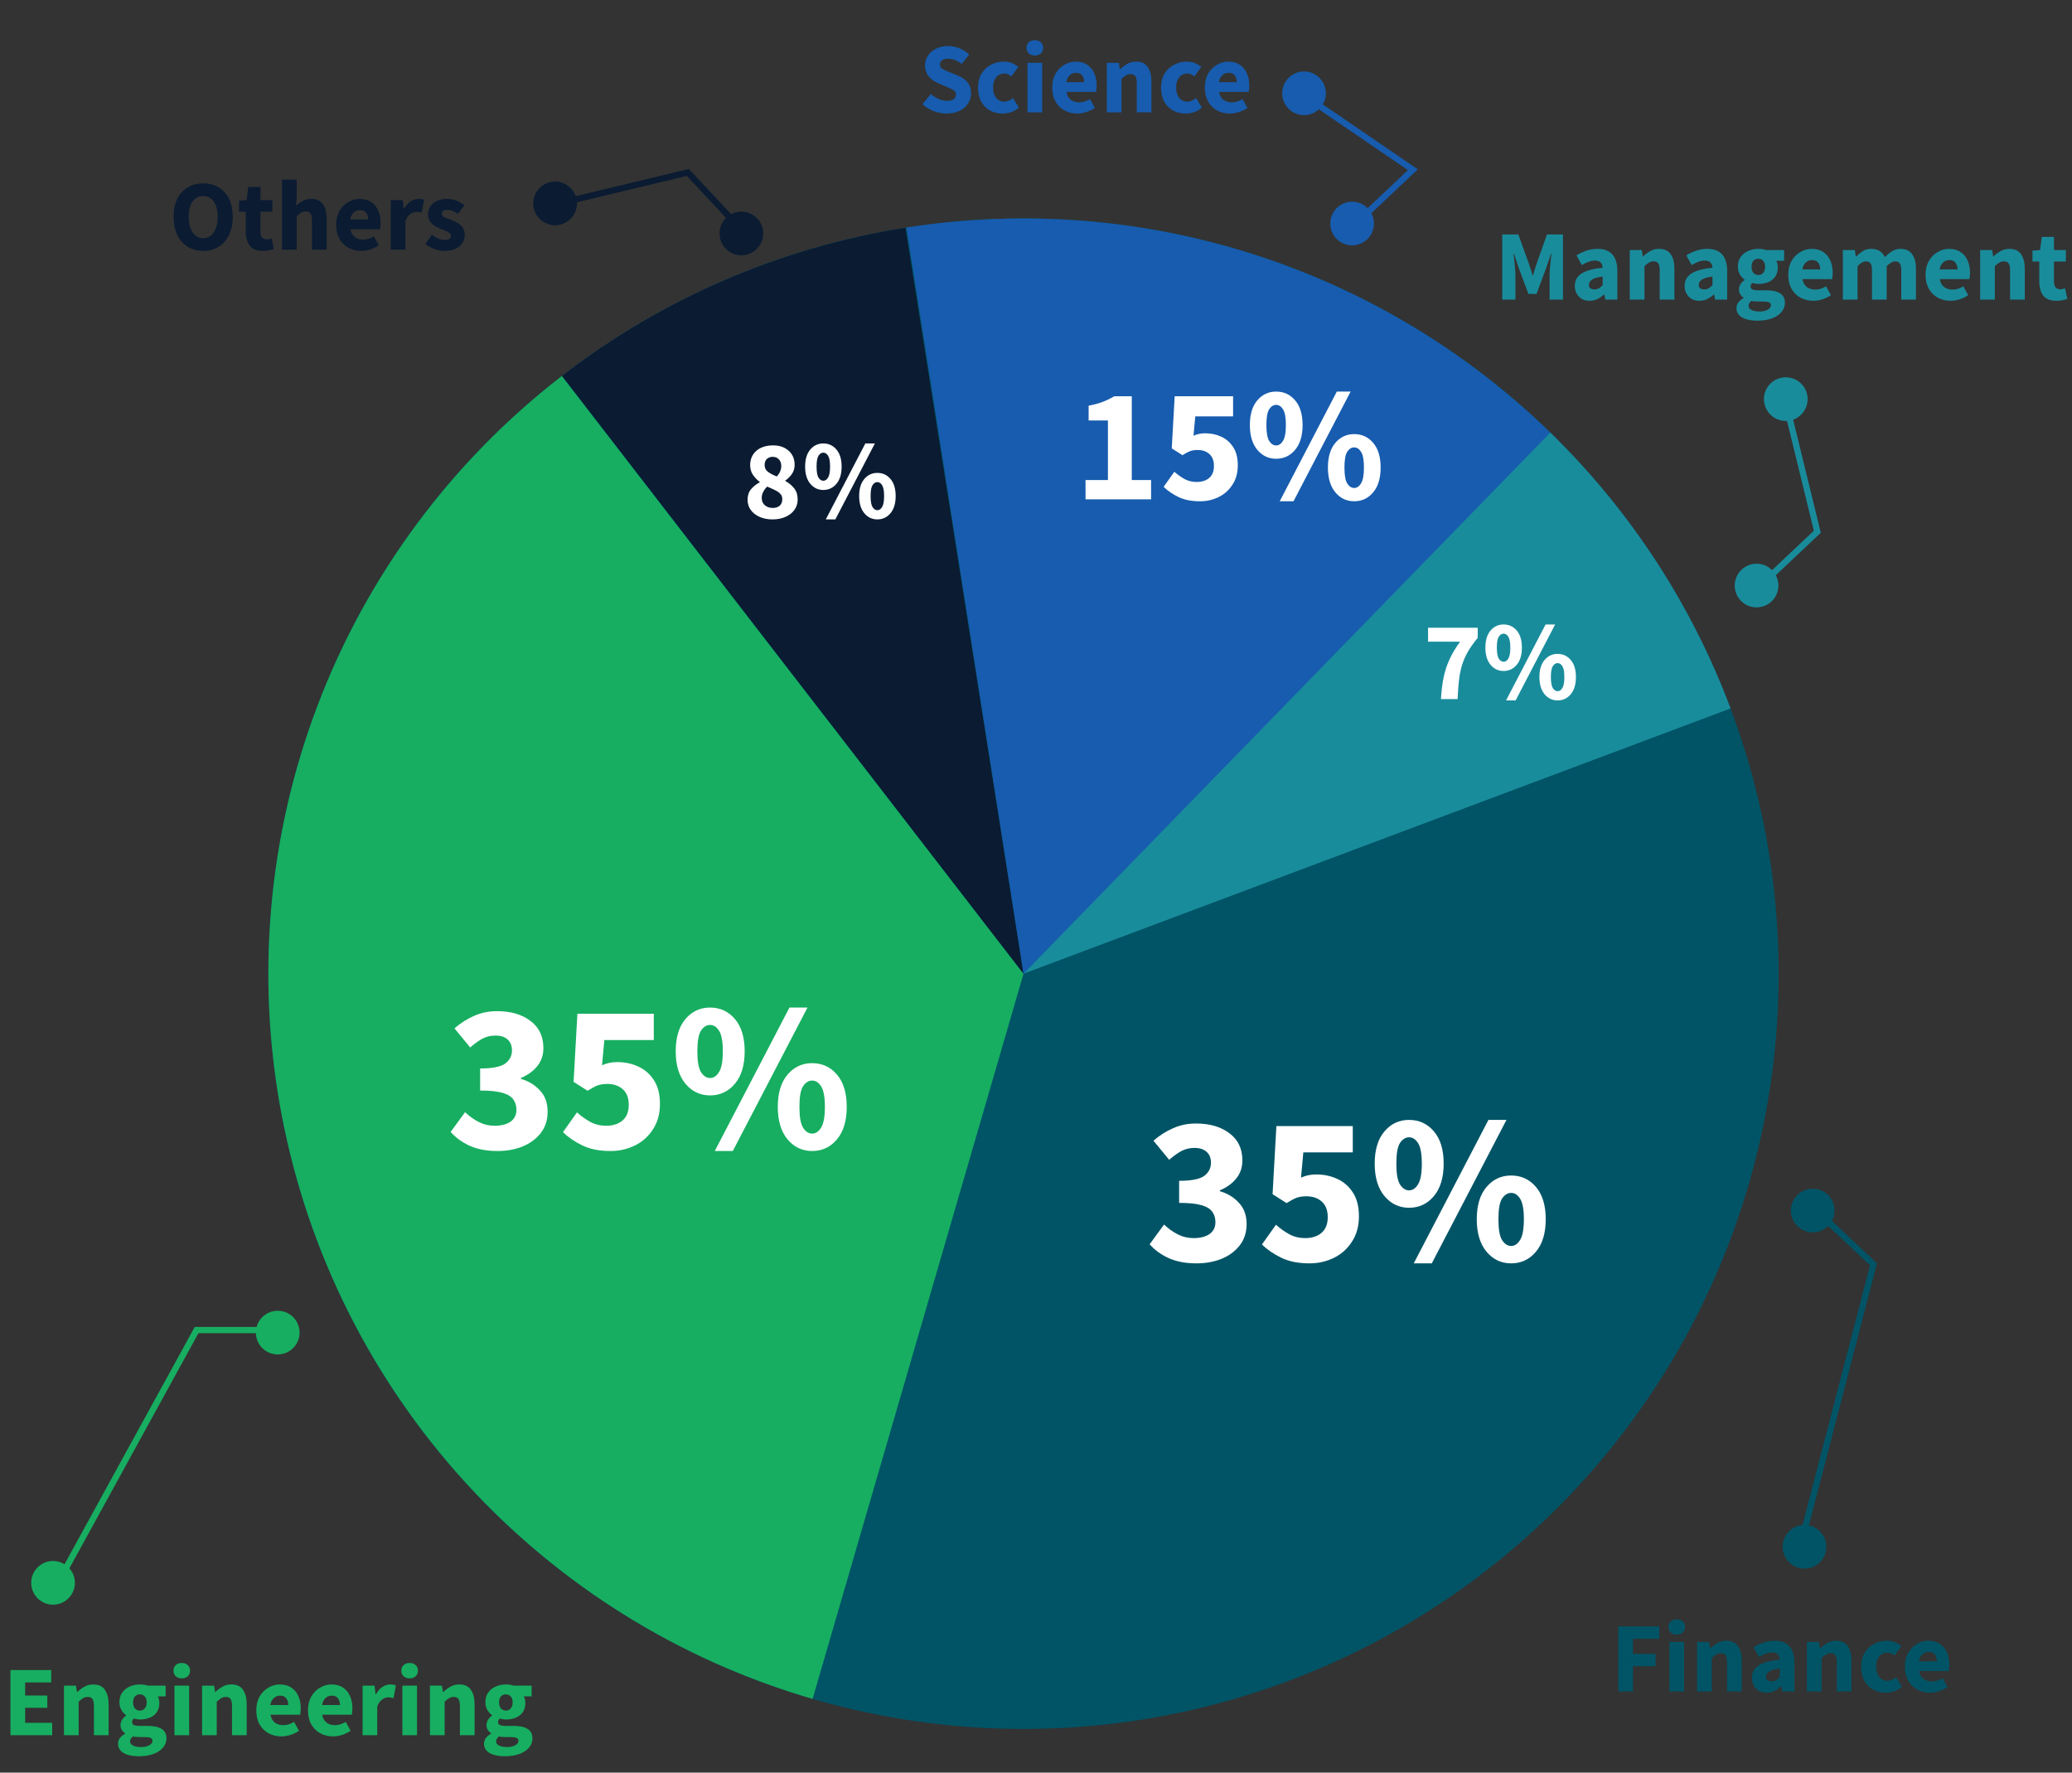 <svg width="332" height="284" viewBox="0 0 332 284" fill="none" xmlns="http://www.w3.org/2000/svg">
<rect x="0" y="0" width="332" height="284" fill="#333333" stroke="none"/>
<path d="M9 254.092L31.5 213.092H46" stroke="#17AE61"/>
<circle cx="3.5" cy="3.5" r="3.5" transform="matrix(1 0 0 -1 41 217)" fill="#17AE61"/>
<circle cx="3.5" cy="3.5" r="3.5" transform="matrix(1 0 0 -1 5 257.092)" fill="#17AE61"/>
<path d="M288.43 247.835L300.193 202.57L289.645 192.622" stroke="#005466"/>
<circle cx="290.456" cy="193.947" r="3.5" transform="rotate(-136.676 290.456 193.947)" fill="#005466"/>
<circle cx="289.137" cy="247.814" r="3.5" transform="rotate(-136.676 289.137 247.814)" fill="#005466"/>
<path d="M286.5 66L291.193 85.192L280.645 95.141" stroke="#198C9C"/>
<circle cx="3.5" cy="3.5" r="3.5" transform="matrix(-0.727 0.686 0.686 0.727 281.601 88.867)" fill="#198C9C"/>
<circle cx="3.5" cy="3.5" r="3.5" transform="matrix(-0.727 0.686 0.686 0.727 286.282 59)" fill="#198C9C"/>
<path d="M91.001 32.238L110.213 27.629L120.115 38.221" stroke="#0A1B32"/>
<circle cx="3.5" cy="3.5" r="3.5" transform="matrix(0.683 0.73 0.73 -0.683 113.846 37.237)" fill="#0A1B32"/>
<circle cx="3.5" cy="3.5" r="3.5" transform="matrix(0.683 0.73 0.73 -0.683 84 32.425)" fill="#0A1B32"/>
<path d="M210 16L226.389 27.192L215.84 37.141" stroke="#175CAE"/>
<circle cx="3.5" cy="3.5" r="3.5" transform="matrix(-0.727 0.686 0.686 0.727 216.796 30.867)" fill="#175CAE"/>
<circle cx="3.5" cy="3.5" r="3.5" transform="matrix(-0.727 0.686 0.686 0.727 209.092 10.001)" fill="#175CAE"/>
<circle cx="164" cy="156" r="121" fill="#005466"/>
<path d="M90.026 60.246C72.353 73.899 58.804 92.176 50.878 113.054C42.952 133.931 40.958 156.596 45.117 178.537C49.277 200.478 59.427 220.84 74.444 237.368C89.462 253.897 108.76 265.947 130.203 272.184L164 156L90.026 60.246Z" fill="#17AE61"/>
<path d="M145.087 36.487C125.045 39.659 106.122 47.82 90.06 60.22L164 156L145.087 36.487Z" fill="#0A1B32"/>
<path d="M249.56 70.44C236.078 56.959 219.602 46.854 201.474 40.949C183.345 35.044 164.078 33.507 145.243 36.463L164 156L249.56 70.44Z" fill="#175CAE"/>
<path d="M277.291 113.502C271.035 96.823 261.172 81.731 248.409 69.304L164 156L277.291 113.502Z" fill="#198C9C"/>
<path d="M151.658 18.192C150.976 18.192 150.293 18.064 149.61 17.808C148.938 17.552 148.336 17.179 147.802 16.688L149.146 15.072C149.52 15.392 149.936 15.653 150.394 15.856C150.853 16.059 151.296 16.16 151.722 16.16C152.213 16.16 152.576 16.069 152.81 15.888C153.056 15.707 153.178 15.461 153.178 15.152C153.178 14.821 153.04 14.581 152.762 14.432C152.496 14.272 152.133 14.096 151.674 13.904L150.314 13.328C149.962 13.179 149.626 12.981 149.306 12.736C148.986 12.48 148.725 12.165 148.522 11.792C148.32 11.419 148.218 10.981 148.218 10.48C148.218 9.904 148.373 9.381 148.682 8.912C149.002 8.443 149.44 8.069 149.994 7.792C150.56 7.515 151.205 7.376 151.93 7.376C152.528 7.376 153.125 7.493 153.722 7.728C154.32 7.963 154.842 8.304 155.29 8.752L154.09 10.24C153.749 9.973 153.408 9.771 153.066 9.632C152.725 9.483 152.346 9.408 151.93 9.408C151.525 9.408 151.2 9.493 150.954 9.664C150.72 9.824 150.602 10.053 150.602 10.352C150.602 10.672 150.752 10.912 151.05 11.072C151.36 11.232 151.738 11.403 152.186 11.584L153.53 12.128C154.16 12.384 154.661 12.736 155.034 13.184C155.408 13.632 155.594 14.224 155.594 14.96C155.594 15.536 155.44 16.069 155.13 16.56C154.821 17.051 154.373 17.445 153.786 17.744C153.2 18.043 152.49 18.192 151.658 18.192ZM160.629 18.192C159.893 18.192 159.226 18.032 158.629 17.712C158.042 17.381 157.573 16.907 157.221 16.288C156.879 15.659 156.709 14.907 156.709 14.032C156.709 13.147 156.901 12.395 157.285 11.776C157.669 11.157 158.175 10.688 158.805 10.368C159.434 10.037 160.111 9.872 160.837 9.872C161.327 9.872 161.759 9.952 162.133 10.112C162.517 10.272 162.858 10.475 163.157 10.72L162.053 12.24C161.679 11.931 161.322 11.776 160.981 11.776C160.415 11.776 159.962 11.979 159.621 12.384C159.29 12.789 159.125 13.339 159.125 14.032C159.125 14.715 159.29 15.264 159.621 15.68C159.962 16.085 160.389 16.288 160.901 16.288C161.157 16.288 161.407 16.235 161.653 16.128C161.898 16.011 162.122 15.872 162.325 15.712L163.253 17.248C162.858 17.589 162.431 17.835 161.973 17.984C161.514 18.123 161.066 18.192 160.629 18.192ZM164.642 18V10.064H166.994V18H164.642ZM165.81 8.896C165.415 8.896 165.095 8.784 164.85 8.56C164.604 8.336 164.482 8.037 164.482 7.664C164.482 7.291 164.604 6.992 164.85 6.768C165.095 6.544 165.415 6.432 165.81 6.432C166.204 6.432 166.524 6.544 166.77 6.768C167.015 6.992 167.138 7.291 167.138 7.664C167.138 8.037 167.015 8.336 166.77 8.56C166.524 8.784 166.204 8.896 165.81 8.896ZM172.615 18.192C171.858 18.192 171.175 18.027 170.567 17.696C169.959 17.365 169.479 16.891 169.127 16.272C168.775 15.653 168.599 14.907 168.599 14.032C168.599 13.168 168.775 12.427 169.127 11.808C169.49 11.189 169.959 10.715 170.535 10.384C171.111 10.043 171.714 9.872 172.343 9.872C173.101 9.872 173.725 10.043 174.215 10.384C174.717 10.715 175.09 11.168 175.335 11.744C175.591 12.309 175.719 12.955 175.719 13.68C175.719 13.883 175.709 14.085 175.687 14.288C175.666 14.48 175.645 14.624 175.623 14.72H170.871C170.978 15.296 171.218 15.723 171.591 16C171.965 16.267 172.413 16.4 172.935 16.4C173.501 16.4 174.071 16.224 174.647 15.872L175.431 17.296C175.026 17.573 174.573 17.792 174.071 17.952C173.57 18.112 173.085 18.192 172.615 18.192ZM170.855 13.168H173.719C173.719 12.731 173.613 12.373 173.399 12.096C173.197 11.808 172.861 11.664 172.391 11.664C172.029 11.664 171.703 11.792 171.415 12.048C171.127 12.293 170.941 12.667 170.855 13.168ZM177.345 18V10.064H179.265L179.425 11.072H179.489C179.83 10.752 180.203 10.475 180.609 10.24C181.025 9.995 181.499 9.872 182.033 9.872C182.897 9.872 183.521 10.16 183.905 10.736C184.299 11.301 184.497 12.08 184.497 13.072V18H182.145V13.376C182.145 12.8 182.065 12.405 181.905 12.192C181.755 11.979 181.51 11.872 181.169 11.872C180.87 11.872 180.614 11.941 180.401 12.08C180.187 12.208 179.953 12.395 179.697 12.64V18H177.345ZM189.957 18.192C189.221 18.192 188.554 18.032 187.957 17.712C187.37 17.381 186.901 16.907 186.549 16.288C186.208 15.659 186.037 14.907 186.037 14.032C186.037 13.147 186.229 12.395 186.613 11.776C186.997 11.157 187.504 10.688 188.133 10.368C188.762 10.037 189.44 9.872 190.165 9.872C190.656 9.872 191.088 9.952 191.461 10.112C191.845 10.272 192.186 10.475 192.485 10.72L191.381 12.24C191.008 11.931 190.65 11.776 190.309 11.776C189.744 11.776 189.29 11.979 188.949 12.384C188.618 12.789 188.453 13.339 188.453 14.032C188.453 14.715 188.618 15.264 188.949 15.68C189.29 16.085 189.717 16.288 190.229 16.288C190.485 16.288 190.736 16.235 190.981 16.128C191.226 16.011 191.45 15.872 191.653 15.712L192.581 17.248C192.186 17.589 191.76 17.835 191.301 17.984C190.842 18.123 190.394 18.192 189.957 18.192ZM197.069 18.192C196.311 18.192 195.629 18.027 195.021 17.696C194.413 17.365 193.933 16.891 193.581 16.272C193.229 15.653 193.053 14.907 193.053 14.032C193.053 13.168 193.229 12.427 193.581 11.808C193.943 11.189 194.413 10.715 194.989 10.384C195.565 10.043 196.167 9.872 196.797 9.872C197.554 9.872 198.178 10.043 198.669 10.384C199.17 10.715 199.543 11.168 199.789 11.744C200.045 12.309 200.173 12.955 200.173 13.68C200.173 13.883 200.162 14.085 200.141 14.288C200.119 14.48 200.098 14.624 200.077 14.72H195.325C195.431 15.296 195.671 15.723 196.045 16C196.418 16.267 196.866 16.4 197.389 16.4C197.954 16.4 198.525 16.224 199.101 15.872L199.885 17.296C199.479 17.573 199.026 17.792 198.525 17.952C198.023 18.112 197.538 18.192 197.069 18.192ZM195.309 13.168H198.173C198.173 12.731 198.066 12.373 197.853 12.096C197.65 11.808 197.314 11.664 196.845 11.664C196.482 11.664 196.157 11.792 195.869 12.048C195.581 12.293 195.394 12.667 195.309 13.168Z" fill="#175CAE"/>
<path d="M240.709 48V37.568H243.285L244.965 42.208C245.071 42.507 245.173 42.821 245.269 43.152C245.365 43.483 245.466 43.808 245.573 44.128H245.637C245.743 43.808 245.839 43.483 245.925 43.152C246.021 42.821 246.122 42.507 246.229 42.208L247.877 37.568H250.437V48H248.293V44.176C248.293 43.835 248.309 43.456 248.341 43.04C248.383 42.613 248.426 42.187 248.469 41.76C248.522 41.333 248.565 40.955 248.597 40.624H248.533L247.685 43.104L246.197 47.088H244.901L243.413 43.104L242.581 40.624H242.517C242.559 40.955 242.602 41.333 242.645 41.76C242.687 42.187 242.725 42.613 242.757 43.04C242.799 43.456 242.821 43.835 242.821 44.176V48H240.709ZM254.704 48.192C253.979 48.192 253.403 47.963 252.976 47.504C252.549 47.035 252.336 46.464 252.336 45.792C252.336 44.96 252.688 44.309 253.392 43.84C254.096 43.371 255.232 43.056 256.8 42.896C256.779 42.544 256.672 42.267 256.48 42.064C256.299 41.851 255.989 41.744 255.552 41.744C255.221 41.744 254.885 41.808 254.544 41.936C254.203 42.064 253.84 42.24 253.456 42.464L252.608 40.912C253.109 40.603 253.643 40.352 254.208 40.16C254.784 39.968 255.381 39.872 256 39.872C257.013 39.872 257.792 40.165 258.336 40.752C258.88 41.339 259.152 42.24 259.152 43.456V48H257.232L257.072 47.184H257.008C256.677 47.483 256.32 47.728 255.936 47.92C255.563 48.101 255.152 48.192 254.704 48.192ZM255.504 46.368C255.771 46.368 256 46.309 256.192 46.192C256.395 46.064 256.597 45.899 256.8 45.696V44.304C255.968 44.411 255.392 44.581 255.072 44.816C254.752 45.04 254.592 45.307 254.592 45.616C254.592 45.872 254.672 46.064 254.832 46.192C255.003 46.309 255.227 46.368 255.504 46.368ZM261.142 48V40.064H263.062L263.222 41.072H263.286C263.627 40.752 264 40.475 264.406 40.24C264.822 39.995 265.296 39.872 265.83 39.872C266.694 39.872 267.318 40.16 267.702 40.736C268.096 41.301 268.294 42.08 268.294 43.072V48H265.942V43.376C265.942 42.8 265.862 42.405 265.702 42.192C265.552 41.979 265.307 41.872 264.966 41.872C264.667 41.872 264.411 41.941 264.198 42.08C263.984 42.208 263.75 42.395 263.494 42.64V48H261.142ZM272.298 48.192C271.572 48.192 270.996 47.963 270.57 47.504C270.143 47.035 269.93 46.464 269.93 45.792C269.93 44.96 270.282 44.309 270.986 43.84C271.69 43.371 272.826 43.056 274.394 42.896C274.372 42.544 274.266 42.267 274.074 42.064C273.892 41.851 273.583 41.744 273.146 41.744C272.815 41.744 272.479 41.808 272.138 41.936C271.796 42.064 271.434 42.24 271.05 42.464L270.202 40.912C270.703 40.603 271.236 40.352 271.802 40.16C272.378 39.968 272.975 39.872 273.594 39.872C274.607 39.872 275.386 40.165 275.93 40.752C276.474 41.339 276.746 42.24 276.746 43.456V48H274.826L274.666 47.184H274.602C274.271 47.483 273.914 47.728 273.53 47.92C273.156 48.101 272.746 48.192 272.298 48.192ZM273.098 46.368C273.364 46.368 273.594 46.309 273.786 46.192C273.988 46.064 274.191 45.899 274.394 45.696V44.304C273.562 44.411 272.986 44.581 272.666 44.816C272.346 45.04 272.186 45.307 272.186 45.616C272.186 45.872 272.266 46.064 272.426 46.192C272.596 46.309 272.82 46.368 273.098 46.368ZM281.567 51.376C280.949 51.376 280.389 51.307 279.887 51.168C279.386 51.029 278.986 50.811 278.687 50.512C278.389 50.213 278.239 49.829 278.239 49.36C278.239 48.72 278.618 48.187 279.375 47.76V47.696C279.173 47.557 278.997 47.381 278.847 47.168C278.709 46.955 278.639 46.683 278.639 46.352C278.639 46.064 278.725 45.787 278.895 45.52C279.066 45.253 279.279 45.035 279.535 44.864V44.8C279.258 44.608 279.007 44.331 278.783 43.968C278.57 43.605 278.463 43.195 278.463 42.736C278.463 42.096 278.618 41.568 278.927 41.152C279.237 40.725 279.642 40.405 280.143 40.192C280.645 39.979 281.178 39.872 281.743 39.872C282.213 39.872 282.623 39.936 282.975 40.064H285.871V41.776H284.607C284.682 41.893 284.741 42.043 284.783 42.224C284.837 42.405 284.863 42.603 284.863 42.816C284.863 43.424 284.725 43.925 284.447 44.32C284.17 44.715 283.797 45.008 283.327 45.2C282.858 45.392 282.33 45.488 281.743 45.488C281.434 45.488 281.114 45.435 280.783 45.328C280.591 45.488 280.495 45.685 280.495 45.92C280.495 46.123 280.586 46.272 280.767 46.368C280.949 46.464 281.258 46.512 281.695 46.512H282.975C283.957 46.512 284.703 46.672 285.215 46.992C285.738 47.301 285.999 47.813 285.999 48.528C285.999 49.072 285.818 49.557 285.455 49.984C285.093 50.421 284.581 50.763 283.919 51.008C283.258 51.253 282.474 51.376 281.567 51.376ZM281.743 44.064C282.053 44.064 282.309 43.952 282.511 43.728C282.725 43.504 282.831 43.173 282.831 42.736C282.831 42.32 282.725 42.005 282.511 41.792C282.309 41.568 282.053 41.456 281.743 41.456C281.434 41.456 281.173 41.563 280.959 41.776C280.757 41.989 280.655 42.309 280.655 42.736C280.655 43.173 280.757 43.504 280.959 43.728C281.173 43.952 281.434 44.064 281.743 44.064ZM281.935 49.904C282.469 49.904 282.906 49.808 283.247 49.616C283.589 49.424 283.759 49.195 283.759 48.928C283.759 48.683 283.653 48.517 283.439 48.432C283.237 48.347 282.938 48.304 282.543 48.304H281.727C281.461 48.304 281.237 48.293 281.055 48.272C280.885 48.261 280.735 48.24 280.607 48.208C280.319 48.464 280.175 48.725 280.175 48.992C280.175 49.291 280.335 49.515 280.655 49.664C280.986 49.824 281.413 49.904 281.935 49.904ZM290.553 48.192C289.796 48.192 289.113 48.027 288.505 47.696C287.897 47.365 287.417 46.891 287.065 46.272C286.713 45.653 286.537 44.907 286.537 44.032C286.537 43.168 286.713 42.427 287.065 41.808C287.428 41.189 287.897 40.715 288.473 40.384C289.049 40.043 289.652 39.872 290.281 39.872C291.038 39.872 291.662 40.043 292.153 40.384C292.654 40.715 293.028 41.168 293.273 41.744C293.529 42.309 293.657 42.955 293.657 43.68C293.657 43.883 293.646 44.085 293.625 44.288C293.604 44.48 293.582 44.624 293.561 44.72H288.809C288.916 45.296 289.156 45.723 289.529 46C289.902 46.267 290.35 46.4 290.873 46.4C291.438 46.4 292.009 46.224 292.585 45.872L293.369 47.296C292.964 47.573 292.51 47.792 292.009 47.952C291.508 48.112 291.022 48.192 290.553 48.192ZM288.793 43.168H291.657C291.657 42.731 291.55 42.373 291.337 42.096C291.134 41.808 290.798 41.664 290.329 41.664C289.966 41.664 289.641 41.792 289.353 42.048C289.065 42.293 288.878 42.667 288.793 43.168ZM295.282 48V40.064H297.202L297.362 41.088H297.426C297.757 40.757 298.109 40.475 298.482 40.24C298.856 39.995 299.304 39.872 299.826 39.872C300.392 39.872 300.845 39.989 301.186 40.224C301.538 40.448 301.816 40.773 302.018 41.2C302.37 40.837 302.744 40.528 303.138 40.272C303.533 40.005 303.992 39.872 304.514 39.872C305.368 39.872 305.992 40.16 306.386 40.736C306.792 41.301 306.994 42.08 306.994 43.072V48H304.642V43.376C304.642 42.8 304.562 42.405 304.402 42.192C304.253 41.979 304.008 41.872 303.666 41.872C303.272 41.872 302.818 42.128 302.306 42.64V48H299.954V43.376C299.954 42.8 299.874 42.405 299.714 42.192C299.565 41.979 299.32 41.872 298.978 41.872C298.584 41.872 298.136 42.128 297.634 42.64V48H295.282ZM312.553 48.192C311.796 48.192 311.113 48.027 310.505 47.696C309.897 47.365 309.417 46.891 309.065 46.272C308.713 45.653 308.537 44.907 308.537 44.032C308.537 43.168 308.713 42.427 309.065 41.808C309.428 41.189 309.897 40.715 310.473 40.384C311.049 40.043 311.652 39.872 312.281 39.872C313.038 39.872 313.662 40.043 314.153 40.384C314.654 40.715 315.028 41.168 315.273 41.744C315.529 42.309 315.657 42.955 315.657 43.68C315.657 43.883 315.646 44.085 315.625 44.288C315.604 44.48 315.582 44.624 315.561 44.72H310.809C310.916 45.296 311.156 45.723 311.529 46C311.902 46.267 312.35 46.4 312.873 46.4C313.438 46.4 314.009 46.224 314.585 45.872L315.369 47.296C314.964 47.573 314.51 47.792 314.009 47.952C313.508 48.112 313.022 48.192 312.553 48.192ZM310.793 43.168H313.657C313.657 42.731 313.55 42.373 313.337 42.096C313.134 41.808 312.798 41.664 312.329 41.664C311.966 41.664 311.641 41.792 311.353 42.048C311.065 42.293 310.878 42.667 310.793 43.168ZM317.282 48V40.064H319.202L319.362 41.072H319.426C319.768 40.752 320.141 40.475 320.546 40.24C320.962 39.995 321.437 39.872 321.97 39.872C322.834 39.872 323.458 40.16 323.842 40.736C324.237 41.301 324.434 42.08 324.434 43.072V48H322.082V43.376C322.082 42.8 322.002 42.405 321.842 42.192C321.693 41.979 321.448 41.872 321.106 41.872C320.808 41.872 320.552 41.941 320.338 42.08C320.125 42.208 319.89 42.395 319.634 42.64V48H317.282ZM329.494 48.192C328.513 48.192 327.809 47.909 327.382 47.344C326.966 46.779 326.758 46.037 326.758 45.12V41.904H325.67V40.16L326.886 40.064L327.158 37.952H329.11V40.064H331.014V41.904H329.11V45.088C329.11 45.536 329.201 45.861 329.382 46.064C329.574 46.256 329.825 46.352 330.134 46.352C330.262 46.352 330.39 46.336 330.518 46.304C330.657 46.272 330.78 46.235 330.886 46.192L331.254 47.904C331.052 47.968 330.801 48.032 330.502 48.096C330.214 48.16 329.878 48.192 329.494 48.192Z" fill="#198C9C"/>
<path d="M259.302 271V260.568H265.878V262.552H261.654V264.968H265.27V266.952H261.654V271H259.302ZM267.501 271V263.064H269.853V271H267.501ZM268.669 261.896C268.274 261.896 267.954 261.784 267.709 261.56C267.464 261.336 267.341 261.037 267.341 260.664C267.341 260.291 267.464 259.992 267.709 259.768C267.954 259.544 268.274 259.432 268.669 259.432C269.064 259.432 269.384 259.544 269.629 259.768C269.874 259.992 269.997 260.291 269.997 260.664C269.997 261.037 269.874 261.336 269.629 261.56C269.384 261.784 269.064 261.896 268.669 261.896ZM271.923 271V263.064H273.843L274.003 264.072H274.067C274.408 263.752 274.781 263.475 275.187 263.24C275.603 262.995 276.077 262.872 276.611 262.872C277.475 262.872 278.099 263.16 278.483 263.736C278.877 264.301 279.075 265.08 279.075 266.072V271H276.723V266.376C276.723 265.8 276.643 265.405 276.483 265.192C276.333 264.979 276.088 264.872 275.747 264.872C275.448 264.872 275.192 264.941 274.979 265.08C274.765 265.208 274.531 265.395 274.275 265.64V271H271.923ZM283.079 271.192C282.354 271.192 281.778 270.963 281.351 270.504C280.924 270.035 280.711 269.464 280.711 268.792C280.711 267.96 281.063 267.309 281.767 266.84C282.471 266.371 283.607 266.056 285.175 265.896C285.154 265.544 285.047 265.267 284.855 265.064C284.674 264.851 284.364 264.744 283.927 264.744C283.596 264.744 283.26 264.808 282.919 264.936C282.578 265.064 282.215 265.24 281.831 265.464L280.983 263.912C281.484 263.603 282.018 263.352 282.583 263.16C283.159 262.968 283.756 262.872 284.375 262.872C285.388 262.872 286.167 263.165 286.711 263.752C287.255 264.339 287.527 265.24 287.527 266.456V271H285.607L285.447 270.184H285.383C285.052 270.483 284.695 270.728 284.311 270.92C283.938 271.101 283.527 271.192 283.079 271.192ZM283.879 269.368C284.146 269.368 284.375 269.309 284.567 269.192C284.77 269.064 284.972 268.899 285.175 268.696V267.304C284.343 267.411 283.767 267.581 283.447 267.816C283.127 268.04 282.967 268.307 282.967 268.616C282.967 268.872 283.047 269.064 283.207 269.192C283.378 269.309 283.602 269.368 283.879 269.368ZM289.517 271V263.064H291.437L291.597 264.072H291.661C292.002 263.752 292.375 263.475 292.781 263.24C293.197 262.995 293.671 262.872 294.205 262.872C295.069 262.872 295.693 263.16 296.077 263.736C296.471 264.301 296.669 265.08 296.669 266.072V271H294.317V266.376C294.317 265.8 294.237 265.405 294.077 265.192C293.927 264.979 293.682 264.872 293.341 264.872C293.042 264.872 292.786 264.941 292.573 265.08C292.359 265.208 292.125 265.395 291.869 265.64V271H289.517ZM302.129 271.192C301.393 271.192 300.726 271.032 300.129 270.712C299.542 270.381 299.073 269.907 298.721 269.288C298.379 268.659 298.209 267.907 298.209 267.032C298.209 266.147 298.401 265.395 298.785 264.776C299.169 264.157 299.675 263.688 300.305 263.368C300.934 263.037 301.611 262.872 302.337 262.872C302.827 262.872 303.259 262.952 303.633 263.112C304.017 263.272 304.358 263.475 304.657 263.72L303.553 265.24C303.179 264.931 302.822 264.776 302.481 264.776C301.915 264.776 301.462 264.979 301.121 265.384C300.79 265.789 300.625 266.339 300.625 267.032C300.625 267.715 300.79 268.264 301.121 268.68C301.462 269.085 301.889 269.288 302.401 269.288C302.657 269.288 302.907 269.235 303.153 269.128C303.398 269.011 303.622 268.872 303.825 268.712L304.753 270.248C304.358 270.589 303.931 270.835 303.473 270.984C303.014 271.123 302.566 271.192 302.129 271.192ZM309.24 271.192C308.483 271.192 307.8 271.027 307.192 270.696C306.584 270.365 306.104 269.891 305.752 269.272C305.4 268.653 305.224 267.907 305.224 267.032C305.224 266.168 305.4 265.427 305.752 264.808C306.115 264.189 306.584 263.715 307.16 263.384C307.736 263.043 308.339 262.872 308.968 262.872C309.726 262.872 310.35 263.043 310.84 263.384C311.342 263.715 311.715 264.168 311.96 264.744C312.216 265.309 312.344 265.955 312.344 266.68C312.344 266.883 312.334 267.085 312.312 267.288C312.291 267.48 312.27 267.624 312.248 267.72H307.496C307.603 268.296 307.843 268.723 308.216 269C308.59 269.267 309.038 269.4 309.56 269.4C310.126 269.4 310.696 269.224 311.272 268.872L312.056 270.296C311.651 270.573 311.198 270.792 310.696 270.952C310.195 271.112 309.71 271.192 309.24 271.192ZM307.48 266.168H310.344C310.344 265.731 310.238 265.373 310.024 265.096C309.822 264.808 309.486 264.664 309.016 264.664C308.654 264.664 308.328 264.792 308.04 265.048C307.752 265.293 307.566 265.667 307.48 266.168Z" fill="#005466"/>
<path d="M1.677 278V267.568H8.205V269.552H4.029V271.648H7.581V273.616H4.029V276.016H8.365V278H1.677ZM10.251 278V270.064H12.171L12.331 271.072H12.395C12.736 270.752 13.11 270.475 13.515 270.24C13.931 269.995 14.406 269.872 14.939 269.872C15.803 269.872 16.427 270.16 16.811 270.736C17.206 271.301 17.403 272.08 17.403 273.072V278H15.051V273.376C15.051 272.8 14.971 272.405 14.811 272.192C14.662 271.979 14.416 271.872 14.075 271.872C13.776 271.872 13.52 271.941 13.307 272.08C13.094 272.208 12.859 272.395 12.603 272.64V278H10.251ZM22.239 281.376C21.62 281.376 21.061 281.307 20.559 281.168C20.058 281.029 19.658 280.811 19.359 280.512C19.061 280.213 18.911 279.829 18.911 279.36C18.911 278.72 19.29 278.187 20.047 277.76V277.696C19.845 277.557 19.669 277.381 19.519 277.168C19.381 276.955 19.311 276.683 19.311 276.352C19.311 276.064 19.396 275.787 19.567 275.52C19.738 275.253 19.951 275.035 20.207 274.864V274.8C19.93 274.608 19.679 274.331 19.455 273.968C19.242 273.605 19.135 273.195 19.135 272.736C19.135 272.096 19.29 271.568 19.599 271.152C19.909 270.725 20.314 270.405 20.815 270.192C21.317 269.979 21.85 269.872 22.415 269.872C22.884 269.872 23.295 269.936 23.647 270.064H26.543V271.776H25.279C25.354 271.893 25.413 272.043 25.455 272.224C25.509 272.405 25.535 272.603 25.535 272.816C25.535 273.424 25.396 273.925 25.119 274.32C24.842 274.715 24.468 275.008 23.999 275.2C23.53 275.392 23.002 275.488 22.415 275.488C22.106 275.488 21.786 275.435 21.455 275.328C21.263 275.488 21.167 275.685 21.167 275.92C21.167 276.123 21.258 276.272 21.439 276.368C21.62 276.464 21.93 276.512 22.367 276.512H23.647C24.628 276.512 25.375 276.672 25.887 276.992C26.41 277.301 26.671 277.813 26.671 278.528C26.671 279.072 26.49 279.557 26.127 279.984C25.765 280.421 25.253 280.763 24.591 281.008C23.93 281.253 23.146 281.376 22.239 281.376ZM22.415 274.064C22.724 274.064 22.98 273.952 23.183 273.728C23.396 273.504 23.503 273.173 23.503 272.736C23.503 272.32 23.396 272.005 23.183 271.792C22.98 271.568 22.724 271.456 22.415 271.456C22.106 271.456 21.845 271.563 21.631 271.776C21.428 271.989 21.327 272.309 21.327 272.736C21.327 273.173 21.428 273.504 21.631 273.728C21.845 273.952 22.106 274.064 22.415 274.064ZM22.607 279.904C23.14 279.904 23.578 279.808 23.919 279.616C24.261 279.424 24.431 279.195 24.431 278.928C24.431 278.683 24.325 278.517 24.111 278.432C23.909 278.347 23.61 278.304 23.215 278.304H22.399C22.133 278.304 21.909 278.293 21.727 278.272C21.556 278.261 21.407 278.24 21.279 278.208C20.991 278.464 20.847 278.725 20.847 278.992C20.847 279.291 21.007 279.515 21.327 279.664C21.658 279.824 22.084 279.904 22.607 279.904ZM27.954 278V270.064H30.306V278H27.954ZM29.122 268.896C28.727 268.896 28.407 268.784 28.162 268.56C27.917 268.336 27.794 268.037 27.794 267.664C27.794 267.291 27.917 266.992 28.162 266.768C28.407 266.544 28.727 266.432 29.122 266.432C29.517 266.432 29.837 266.544 30.082 266.768C30.327 266.992 30.45 267.291 30.45 267.664C30.45 268.037 30.327 268.336 30.082 268.56C29.837 268.784 29.517 268.896 29.122 268.896ZM32.376 278V270.064H34.296L34.456 271.072H34.52C34.861 270.752 35.235 270.475 35.64 270.24C36.056 269.995 36.531 269.872 37.064 269.872C37.928 269.872 38.552 270.16 38.936 270.736C39.331 271.301 39.528 272.08 39.528 273.072V278H37.176V273.376C37.176 272.8 37.096 272.405 36.936 272.192C36.787 271.979 36.541 271.872 36.2 271.872C35.901 271.872 35.645 271.941 35.432 272.08C35.219 272.208 34.984 272.395 34.728 272.64V278H32.376ZM45.084 278.192C44.327 278.192 43.644 278.027 43.036 277.696C42.428 277.365 41.948 276.891 41.596 276.272C41.244 275.653 41.068 274.907 41.068 274.032C41.068 273.168 41.244 272.427 41.596 271.808C41.959 271.189 42.428 270.715 43.004 270.384C43.58 270.043 44.183 269.872 44.812 269.872C45.569 269.872 46.194 270.043 46.684 270.384C47.185 270.715 47.559 271.168 47.804 271.744C48.06 272.309 48.188 272.955 48.188 273.68C48.188 273.883 48.178 274.085 48.156 274.288C48.135 274.48 48.114 274.624 48.092 274.72H43.34C43.447 275.296 43.687 275.723 44.06 276C44.434 276.267 44.882 276.4 45.404 276.4C45.969 276.4 46.54 276.224 47.116 275.872L47.9 277.296C47.495 277.573 47.041 277.792 46.54 277.952C46.039 278.112 45.553 278.192 45.084 278.192ZM43.324 273.168H46.188C46.188 272.731 46.081 272.373 45.868 272.096C45.666 271.808 45.33 271.664 44.86 271.664C44.498 271.664 44.172 271.792 43.884 272.048C43.596 272.293 43.41 272.667 43.324 273.168ZM53.365 278.192C52.608 278.192 51.925 278.027 51.317 277.696C50.709 277.365 50.229 276.891 49.877 276.272C49.525 275.653 49.349 274.907 49.349 274.032C49.349 273.168 49.525 272.427 49.877 271.808C50.24 271.189 50.709 270.715 51.285 270.384C51.861 270.043 52.464 269.872 53.093 269.872C53.851 269.872 54.475 270.043 54.965 270.384C55.467 270.715 55.84 271.168 56.085 271.744C56.341 272.309 56.469 272.955 56.469 273.68C56.469 273.883 56.459 274.085 56.437 274.288C56.416 274.48 56.395 274.624 56.373 274.72H51.621C51.728 275.296 51.968 275.723 52.341 276C52.715 276.267 53.163 276.4 53.685 276.4C54.251 276.4 54.821 276.224 55.397 275.872L56.181 277.296C55.776 277.573 55.323 277.792 54.821 277.952C54.32 278.112 53.835 278.192 53.365 278.192ZM51.605 273.168H54.469C54.469 272.731 54.363 272.373 54.149 272.096C53.947 271.808 53.611 271.664 53.141 271.664C52.779 271.664 52.453 271.792 52.165 272.048C51.877 272.293 51.691 272.667 51.605 273.168ZM58.095 278V270.064H60.015L60.175 271.456H60.239C60.527 270.923 60.873 270.528 61.279 270.272C61.684 270.005 62.089 269.872 62.495 269.872C62.719 269.872 62.905 269.888 63.055 269.92C63.204 269.941 63.332 269.979 63.439 270.032L63.055 272.064C62.916 272.021 62.777 271.989 62.639 271.968C62.511 271.947 62.361 271.936 62.191 271.936C61.892 271.936 61.577 272.048 61.247 272.272C60.927 272.485 60.66 272.859 60.447 273.392V278H58.095ZM64.47 278V270.064H66.822V278H64.47ZM65.638 268.896C65.243 268.896 64.923 268.784 64.678 268.56C64.432 268.336 64.31 268.037 64.31 267.664C64.31 267.291 64.432 266.992 64.678 266.768C64.923 266.544 65.243 266.432 65.638 266.432C66.032 266.432 66.352 266.544 66.598 266.768C66.843 266.992 66.966 267.291 66.966 267.664C66.966 268.037 66.843 268.336 66.598 268.56C66.352 268.784 66.032 268.896 65.638 268.896ZM68.892 278V270.064H70.812L70.972 271.072H71.036C71.377 270.752 71.75 270.475 72.156 270.24C72.572 269.995 73.046 269.872 73.58 269.872C74.444 269.872 75.068 270.16 75.452 270.736C75.846 271.301 76.044 272.08 76.044 273.072V278H73.692V273.376C73.692 272.8 73.612 272.405 73.452 272.192C73.302 271.979 73.057 271.872 72.716 271.872C72.417 271.872 72.161 271.941 71.948 272.08C71.734 272.208 71.5 272.395 71.244 272.64V278H68.892ZM80.88 281.376C80.261 281.376 79.701 281.307 79.2 281.168C78.698 281.029 78.299 280.811 78 280.512C77.701 280.213 77.552 279.829 77.552 279.36C77.552 278.72 77.93 278.187 78.688 277.76V277.696C78.485 277.557 78.309 277.381 78.16 277.168C78.021 276.955 77.952 276.683 77.952 276.352C77.952 276.064 78.037 275.787 78.208 275.52C78.379 275.253 78.592 275.035 78.848 274.864V274.8C78.57 274.608 78.32 274.331 78.096 273.968C77.882 273.605 77.776 273.195 77.776 272.736C77.776 272.096 77.93 271.568 78.24 271.152C78.549 270.725 78.954 270.405 79.456 270.192C79.957 269.979 80.49 269.872 81.056 269.872C81.525 269.872 81.936 269.936 82.288 270.064H85.184V271.776H83.92C83.995 271.893 84.053 272.043 84.096 272.224C84.149 272.405 84.176 272.603 84.176 272.816C84.176 273.424 84.037 273.925 83.76 274.32C83.483 274.715 83.109 275.008 82.64 275.2C82.171 275.392 81.642 275.488 81.056 275.488C80.746 275.488 80.427 275.435 80.096 275.328C79.904 275.488 79.808 275.685 79.808 275.92C79.808 276.123 79.898 276.272 80.08 276.368C80.261 276.464 80.57 276.512 81.008 276.512H82.288C83.269 276.512 84.016 276.672 84.528 276.992C85.05 277.301 85.312 277.813 85.312 278.528C85.312 279.072 85.13 279.557 84.768 279.984C84.405 280.421 83.893 280.763 83.232 281.008C82.57 281.253 81.787 281.376 80.88 281.376ZM81.056 274.064C81.365 274.064 81.621 273.952 81.824 273.728C82.037 273.504 82.144 273.173 82.144 272.736C82.144 272.32 82.037 272.005 81.824 271.792C81.621 271.568 81.365 271.456 81.056 271.456C80.746 271.456 80.485 271.563 80.272 271.776C80.069 271.989 79.968 272.309 79.968 272.736C79.968 273.173 80.069 273.504 80.272 273.728C80.485 273.952 80.746 274.064 81.056 274.064ZM81.248 279.904C81.781 279.904 82.219 279.808 82.56 279.616C82.901 279.424 83.072 279.195 83.072 278.928C83.072 278.683 82.965 278.517 82.752 278.432C82.549 278.347 82.251 278.304 81.856 278.304H81.04C80.773 278.304 80.549 278.293 80.368 278.272C80.197 278.261 80.048 278.24 79.92 278.208C79.632 278.464 79.488 278.725 79.488 278.992C79.488 279.291 79.648 279.515 79.968 279.664C80.299 279.824 80.725 279.904 81.248 279.904Z" fill="#17AE61"/>
<path d="M32.558 40.192C31.619 40.192 30.793 39.973 30.078 39.536C29.374 39.099 28.819 38.475 28.414 37.664C28.019 36.843 27.822 35.867 27.822 34.736C27.822 33.595 28.019 32.629 28.414 31.84C28.819 31.04 29.374 30.432 30.078 30.016C30.793 29.589 31.619 29.376 32.558 29.376C33.497 29.376 34.318 29.589 35.022 30.016C35.737 30.432 36.291 31.04 36.686 31.84C37.091 32.64 37.294 33.605 37.294 34.736C37.294 35.867 37.091 36.843 36.686 37.664C36.291 38.475 35.737 39.099 35.022 39.536C34.318 39.973 33.497 40.192 32.558 40.192ZM32.558 38.16C33.273 38.16 33.838 37.851 34.254 37.232C34.67 36.613 34.878 35.781 34.878 34.736C34.878 33.691 34.67 32.875 34.254 32.288C33.838 31.701 33.273 31.408 32.558 31.408C31.843 31.408 31.278 31.701 30.862 32.288C30.446 32.875 30.238 33.691 30.238 34.736C30.238 35.781 30.446 36.613 30.862 37.232C31.278 37.851 31.843 38.16 32.558 38.16ZM42.119 40.192C41.138 40.192 40.434 39.909 40.007 39.344C39.591 38.779 39.383 38.037 39.383 37.12V33.904H38.295V32.16L39.511 32.064L39.783 29.952H41.735V32.064H43.639V33.904H41.735V37.088C41.735 37.536 41.826 37.861 42.007 38.064C42.199 38.256 42.45 38.352 42.759 38.352C42.887 38.352 43.015 38.336 43.143 38.304C43.282 38.272 43.405 38.235 43.511 38.192L43.879 39.904C43.677 39.968 43.426 40.032 43.127 40.096C42.839 40.16 42.503 40.192 42.119 40.192ZM45.188 40V28.784H47.54V31.536L47.428 32.96C47.727 32.693 48.074 32.448 48.468 32.224C48.874 31.989 49.343 31.872 49.876 31.872C50.74 31.872 51.364 32.16 51.748 32.736C52.143 33.301 52.34 34.08 52.34 35.072V40H49.988V35.376C49.988 34.8 49.908 34.405 49.748 34.192C49.599 33.979 49.354 33.872 49.012 33.872C48.714 33.872 48.458 33.941 48.244 34.08C48.031 34.208 47.796 34.395 47.54 34.64V40H45.188ZM57.881 40.192C57.124 40.192 56.441 40.027 55.833 39.696C55.225 39.365 54.745 38.891 54.393 38.272C54.041 37.653 53.865 36.907 53.865 36.032C53.865 35.168 54.041 34.427 54.393 33.808C54.756 33.189 55.225 32.715 55.801 32.384C56.377 32.043 56.98 31.872 57.609 31.872C58.366 31.872 58.99 32.043 59.481 32.384C59.982 32.715 60.356 33.168 60.601 33.744C60.857 34.309 60.985 34.955 60.985 35.68C60.985 35.883 60.974 36.085 60.953 36.288C60.932 36.48 60.91 36.624 60.889 36.72H56.137C56.244 37.296 56.484 37.723 56.857 38C57.23 38.267 57.678 38.4 58.201 38.4C58.766 38.4 59.337 38.224 59.913 37.872L60.697 39.296C60.292 39.573 59.838 39.792 59.337 39.952C58.836 40.112 58.35 40.192 57.881 40.192ZM56.121 35.168H58.985C58.985 34.731 58.878 34.373 58.665 34.096C58.462 33.808 58.126 33.664 57.657 33.664C57.294 33.664 56.969 33.792 56.681 34.048C56.393 34.293 56.206 34.667 56.121 35.168ZM62.61 40V32.064H64.53L64.69 33.456H64.754C65.042 32.923 65.389 32.528 65.794 32.272C66.2 32.005 66.605 31.872 67.01 31.872C67.234 31.872 67.421 31.888 67.57 31.92C67.72 31.941 67.848 31.979 67.954 32.032L67.57 34.064C67.432 34.021 67.293 33.989 67.154 33.968C67.026 33.947 66.877 33.936 66.706 33.936C66.408 33.936 66.093 34.048 65.762 34.272C65.442 34.485 65.176 34.859 64.962 35.392V40H62.61ZM71.196 40.192C70.674 40.192 70.135 40.091 69.58 39.888C69.036 39.685 68.562 39.419 68.156 39.088L69.212 37.616C69.575 37.883 69.922 38.091 70.252 38.24C70.594 38.379 70.93 38.448 71.26 38.448C71.612 38.448 71.868 38.389 72.028 38.272C72.188 38.144 72.268 37.979 72.268 37.776C72.268 37.595 72.188 37.445 72.028 37.328C71.879 37.211 71.682 37.104 71.436 37.008C71.191 36.901 70.93 36.795 70.652 36.688C70.332 36.56 70.012 36.4 69.692 36.208C69.383 36.016 69.122 35.771 68.908 35.472C68.695 35.163 68.588 34.789 68.588 34.352C68.588 33.616 68.866 33.019 69.42 32.56C69.986 32.101 70.722 31.872 71.628 31.872C72.236 31.872 72.77 31.979 73.228 32.192C73.698 32.395 74.098 32.624 74.428 32.88L73.372 34.288C73.095 34.075 72.818 33.909 72.54 33.792C72.263 33.675 71.986 33.616 71.708 33.616C71.1 33.616 70.796 33.824 70.796 34.24C70.796 34.496 70.946 34.693 71.244 34.832C71.554 34.96 71.911 35.099 72.316 35.248C72.658 35.365 72.988 35.52 73.308 35.712C73.639 35.893 73.911 36.139 74.124 36.448C74.348 36.747 74.46 37.141 74.46 37.632C74.46 38.347 74.183 38.955 73.628 39.456C73.074 39.947 72.263 40.192 71.196 40.192Z" fill="#0A1B32"/>
<path d="M79.723 184.408C77.978 184.408 76.482 184.125 75.235 183.558C74.011 182.991 73.002 182.255 72.209 181.348L74.521 178.186C75.178 178.821 75.904 179.342 76.697 179.75C77.49 180.158 78.34 180.362 79.247 180.362C80.312 180.362 81.162 180.147 81.797 179.716C82.432 179.263 82.749 178.628 82.749 177.812C82.749 177.177 82.59 176.633 82.273 176.18C81.956 175.704 81.378 175.341 80.539 175.092C79.7 174.843 78.499 174.718 76.935 174.718V171.182C78.884 171.182 80.222 170.921 80.947 170.4C81.672 169.856 82.035 169.153 82.035 168.292C82.035 167.544 81.808 166.966 81.355 166.558C80.902 166.127 80.244 165.912 79.383 165.912C78.612 165.912 77.91 166.082 77.275 166.422C76.663 166.762 76.017 167.227 75.337 167.816L72.821 164.756C73.818 163.895 74.872 163.226 75.983 162.75C77.094 162.251 78.306 162.002 79.621 162.002C81.842 162.002 83.633 162.523 84.993 163.566C86.376 164.586 87.067 166.037 87.067 167.918C87.067 169.029 86.75 169.981 86.115 170.774C85.503 171.567 84.619 172.213 83.463 172.712V172.848C84.71 173.211 85.73 173.834 86.523 174.718C87.339 175.579 87.747 176.713 87.747 178.118C87.747 179.455 87.373 180.6 86.625 181.552C85.9 182.481 84.925 183.195 83.701 183.694C82.5 184.17 81.174 184.408 79.723 184.408ZM97.822 184.408C96.054 184.408 94.558 184.113 93.334 183.524C92.11 182.935 91.067 182.221 90.206 181.382L92.45 178.22C93.107 178.809 93.821 179.319 94.592 179.75C95.362 180.158 96.201 180.362 97.108 180.362C98.219 180.362 99.103 180.079 99.76 179.512C100.417 178.945 100.746 178.107 100.746 176.996C100.746 175.908 100.428 175.081 99.794 174.514C99.159 173.947 98.343 173.664 97.346 173.664C96.711 173.664 96.178 173.743 95.748 173.902C95.34 174.061 94.807 174.344 94.15 174.752L91.906 173.324L92.518 162.41H104.758V166.626H96.836L96.462 170.672C97.21 170.332 98.014 170.162 98.876 170.162C100.122 170.162 101.256 170.4 102.276 170.876C103.318 171.352 104.157 172.089 104.792 173.086C105.426 174.061 105.744 175.319 105.744 176.86C105.744 178.447 105.37 179.807 104.622 180.94C103.896 182.073 102.933 182.935 101.732 183.524C100.53 184.113 99.227 184.408 97.822 184.408ZM113.779 175.5C112.192 175.5 110.877 174.877 109.835 173.63C108.792 172.383 108.271 170.649 108.271 168.428C108.271 166.207 108.792 164.484 109.835 163.26C110.877 162.036 112.192 161.424 113.779 161.424C115.388 161.424 116.714 162.036 117.757 163.26C118.799 164.484 119.321 166.207 119.321 168.428C119.321 170.649 118.799 172.383 117.757 173.63C116.714 174.877 115.388 175.5 113.779 175.5ZM113.779 172.712C114.345 172.712 114.821 172.395 115.207 171.76C115.615 171.125 115.819 170.015 115.819 168.428C115.819 166.841 115.615 165.742 115.207 165.13C114.821 164.518 114.345 164.212 113.779 164.212C113.212 164.212 112.725 164.518 112.317 165.13C111.931 165.742 111.739 166.841 111.739 168.428C111.739 170.015 111.931 171.125 112.317 171.76C112.725 172.395 113.212 172.712 113.779 172.712ZM114.527 184.408L126.495 161.424H129.385L117.417 184.408H114.527ZM130.133 184.408C128.546 184.408 127.231 183.785 126.189 182.538C125.146 181.291 124.625 179.557 124.625 177.336C124.625 175.115 125.146 173.392 126.189 172.168C127.231 170.944 128.546 170.332 130.133 170.332C131.742 170.332 133.068 170.944 134.111 172.168C135.153 173.392 135.675 175.115 135.675 177.336C135.675 179.557 135.153 181.291 134.111 182.538C133.068 183.785 131.742 184.408 130.133 184.408ZM130.133 181.62C130.699 181.62 131.175 181.303 131.561 180.668C131.969 180.033 132.173 178.923 132.173 177.336C132.173 175.749 131.969 174.65 131.561 174.038C131.175 173.426 130.699 173.12 130.133 173.12C129.566 173.12 129.079 173.426 128.671 174.038C128.285 174.65 128.093 175.749 128.093 177.336C128.093 178.923 128.285 180.033 128.671 180.668C129.079 181.303 129.566 181.62 130.133 181.62Z" fill="white"/>
<path d="M123.762 83.216C123.006 83.216 122.328 83.084 121.728 82.82C121.128 82.556 120.654 82.19 120.306 81.722C119.958 81.242 119.784 80.696 119.784 80.084C119.784 79.388 119.97 78.818 120.342 78.374C120.726 77.93 121.188 77.564 121.728 77.276V77.204C121.284 76.868 120.918 76.484 120.63 76.052C120.342 75.62 120.198 75.104 120.198 74.504C120.198 73.856 120.354 73.298 120.666 72.83C120.978 72.35 121.41 71.984 121.962 71.732C122.514 71.48 123.144 71.354 123.852 71.354C124.896 71.354 125.736 71.642 126.372 72.218C127.008 72.782 127.326 73.538 127.326 74.486C127.326 75.038 127.176 75.53 126.876 75.962C126.576 76.382 126.228 76.724 125.832 76.988V77.06C126.384 77.36 126.852 77.744 127.236 78.212C127.62 78.68 127.812 79.292 127.812 80.048C127.812 80.648 127.644 81.188 127.308 81.668C126.972 82.148 126.498 82.526 125.886 82.802C125.286 83.078 124.578 83.216 123.762 83.216ZM124.482 76.34C124.95 75.8 125.184 75.242 125.184 74.666C125.184 74.222 125.058 73.868 124.806 73.604C124.566 73.328 124.23 73.19 123.798 73.19C123.45 73.19 123.15 73.298 122.898 73.514C122.646 73.73 122.52 74.06 122.52 74.504C122.52 74.972 122.7 75.338 123.06 75.602C123.42 75.866 123.894 76.112 124.482 76.34ZM123.816 81.38C124.26 81.38 124.626 81.266 124.914 81.038C125.202 80.798 125.346 80.438 125.346 79.958C125.346 79.622 125.244 79.346 125.04 79.13C124.836 78.902 124.554 78.704 124.194 78.536C123.834 78.356 123.414 78.164 122.934 77.96C122.682 78.188 122.472 78.464 122.304 78.788C122.136 79.1 122.052 79.43 122.052 79.778C122.052 80.282 122.226 80.678 122.574 80.966C122.922 81.242 123.336 81.38 123.816 81.38ZM131.922 78.5C131.082 78.5 130.386 78.17 129.834 77.51C129.282 76.85 129.006 75.932 129.006 74.756C129.006 73.58 129.282 72.668 129.834 72.02C130.386 71.372 131.082 71.048 131.922 71.048C132.774 71.048 133.476 71.372 134.028 72.02C134.58 72.668 134.856 73.58 134.856 74.756C134.856 75.932 134.58 76.85 134.028 77.51C133.476 78.17 132.774 78.5 131.922 78.5ZM131.922 77.024C132.222 77.024 132.474 76.856 132.678 76.52C132.894 76.184 133.002 75.596 133.002 74.756C133.002 73.916 132.894 73.334 132.678 73.01C132.474 72.686 132.222 72.524 131.922 72.524C131.622 72.524 131.364 72.686 131.148 73.01C130.944 73.334 130.842 73.916 130.842 74.756C130.842 75.596 130.944 76.184 131.148 76.52C131.364 76.856 131.622 77.024 131.922 77.024ZM132.318 83.216L138.654 71.048H140.184L133.848 83.216H132.318ZM140.58 83.216C139.74 83.216 139.044 82.886 138.492 82.226C137.94 81.566 137.664 80.648 137.664 79.472C137.664 78.296 137.94 77.384 138.492 76.736C139.044 76.088 139.74 75.764 140.58 75.764C141.432 75.764 142.134 76.088 142.686 76.736C143.238 77.384 143.514 78.296 143.514 79.472C143.514 80.648 143.238 81.566 142.686 82.226C142.134 82.886 141.432 83.216 140.58 83.216ZM140.58 81.74C140.88 81.74 141.132 81.572 141.336 81.236C141.552 80.9 141.66 80.312 141.66 79.472C141.66 78.632 141.552 78.05 141.336 77.726C141.132 77.402 140.88 77.24 140.58 77.24C140.28 77.24 140.022 77.402 139.806 77.726C139.602 78.05 139.5 78.632 139.5 79.472C139.5 80.312 139.602 80.9 139.806 81.236C140.022 81.572 140.28 81.74 140.58 81.74Z" fill="white"/>
<path d="M173.937 80V76.906H177.525V67.364H174.431V64.998C175.333 64.825 176.095 64.617 176.719 64.374C177.343 64.131 177.95 63.837 178.539 63.49H181.347V76.906H184.441V80H173.937ZM192.276 80.312C190.924 80.312 189.78 80.087 188.844 79.636C187.908 79.185 187.11 78.639 186.452 77.998L188.168 75.58C188.67 76.031 189.216 76.421 189.806 76.75C190.395 77.062 191.036 77.218 191.73 77.218C192.579 77.218 193.255 77.001 193.758 76.568C194.26 76.135 194.512 75.493 194.512 74.644C194.512 73.812 194.269 73.179 193.784 72.746C193.298 72.313 192.674 72.096 191.912 72.096C191.426 72.096 191.019 72.157 190.69 72.278C190.378 72.399 189.97 72.616 189.468 72.928L187.752 71.836L188.22 63.49H197.58V66.714H191.522L191.236 69.808C191.808 69.548 192.423 69.418 193.082 69.418C194.035 69.418 194.902 69.6 195.682 69.964C196.479 70.328 197.12 70.891 197.606 71.654C198.091 72.399 198.334 73.361 198.334 74.54C198.334 75.753 198.048 76.793 197.476 77.66C196.921 78.527 196.184 79.185 195.266 79.636C194.347 80.087 193.35 80.312 192.276 80.312ZM204.478 73.5C203.265 73.5 202.259 73.023 201.462 72.07C200.665 71.117 200.266 69.791 200.266 68.092C200.266 66.393 200.665 65.076 201.462 64.14C202.259 63.204 203.265 62.736 204.478 62.736C205.709 62.736 206.723 63.204 207.52 64.14C208.317 65.076 208.716 66.393 208.716 68.092C208.716 69.791 208.317 71.117 207.52 72.07C206.723 73.023 205.709 73.5 204.478 73.5ZM204.478 71.368C204.911 71.368 205.275 71.125 205.57 70.64C205.882 70.155 206.038 69.305 206.038 68.092C206.038 66.879 205.882 66.038 205.57 65.57C205.275 65.102 204.911 64.868 204.478 64.868C204.045 64.868 203.672 65.102 203.36 65.57C203.065 66.038 202.918 66.879 202.918 68.092C202.918 69.305 203.065 70.155 203.36 70.64C203.672 71.125 204.045 71.368 204.478 71.368ZM205.05 80.312L214.202 62.736H216.412L207.26 80.312H205.05ZM216.984 80.312C215.771 80.312 214.765 79.835 213.968 78.882C213.171 77.929 212.772 76.603 212.772 74.904C212.772 73.205 213.171 71.888 213.968 70.952C214.765 70.016 215.771 69.548 216.984 69.548C218.215 69.548 219.229 70.016 220.026 70.952C220.823 71.888 221.222 73.205 221.222 74.904C221.222 76.603 220.823 77.929 220.026 78.882C219.229 79.835 218.215 80.312 216.984 80.312ZM216.984 78.18C217.417 78.18 217.781 77.937 218.076 77.452C218.388 76.967 218.544 76.117 218.544 74.904C218.544 73.691 218.388 72.85 218.076 72.382C217.781 71.914 217.417 71.68 216.984 71.68C216.551 71.68 216.178 71.914 215.866 72.382C215.571 72.85 215.424 73.691 215.424 74.904C215.424 76.117 215.571 76.967 215.866 77.452C216.178 77.937 216.551 78.18 216.984 78.18Z" fill="white"/>
<path d="M230.89 112C230.962 110.728 231.1 109.588 231.304 108.58C231.508 107.572 231.82 106.606 232.24 105.682C232.66 104.758 233.23 103.798 233.95 102.802H228.82V100.57H236.776V102.19C236.116 102.994 235.582 103.75 235.174 104.458C234.778 105.166 234.466 105.892 234.238 106.636C234.022 107.368 233.866 108.166 233.77 109.03C233.674 109.894 233.602 110.884 233.554 112H230.89ZM240.922 107.5C240.082 107.5 239.386 107.17 238.834 106.51C238.282 105.85 238.006 104.932 238.006 103.756C238.006 102.58 238.282 101.668 238.834 101.02C239.386 100.372 240.082 100.048 240.922 100.048C241.774 100.048 242.476 100.372 243.028 101.02C243.58 101.668 243.856 102.58 243.856 103.756C243.856 104.932 243.58 105.85 243.028 106.51C242.476 107.17 241.774 107.5 240.922 107.5ZM240.922 106.024C241.222 106.024 241.474 105.856 241.678 105.52C241.894 105.184 242.002 104.596 242.002 103.756C242.002 102.916 241.894 102.334 241.678 102.01C241.474 101.686 241.222 101.524 240.922 101.524C240.622 101.524 240.364 101.686 240.148 102.01C239.944 102.334 239.842 102.916 239.842 103.756C239.842 104.596 239.944 105.184 240.148 105.52C240.364 105.856 240.622 106.024 240.922 106.024ZM241.318 112.216L247.654 100.048H249.184L242.848 112.216H241.318ZM249.58 112.216C248.74 112.216 248.044 111.886 247.492 111.226C246.94 110.566 246.664 109.648 246.664 108.472C246.664 107.296 246.94 106.384 247.492 105.736C248.044 105.088 248.74 104.764 249.58 104.764C250.432 104.764 251.134 105.088 251.686 105.736C252.238 106.384 252.514 107.296 252.514 108.472C252.514 109.648 252.238 110.566 251.686 111.226C251.134 111.886 250.432 112.216 249.58 112.216ZM249.58 110.74C249.88 110.74 250.132 110.572 250.336 110.236C250.552 109.9 250.66 109.312 250.66 108.472C250.66 107.632 250.552 107.05 250.336 106.726C250.132 106.402 249.88 106.24 249.58 106.24C249.28 106.24 249.022 106.402 248.806 106.726C248.602 107.05 248.5 107.632 248.5 108.472C248.5 109.312 248.602 109.9 248.806 110.236C249.022 110.572 249.28 110.74 249.58 110.74Z" fill="white"/>
<path d="M191.723 202.408C189.978 202.408 188.482 202.125 187.235 201.558C186.011 200.991 185.002 200.255 184.209 199.348L186.521 196.186C187.178 196.821 187.904 197.342 188.697 197.75C189.49 198.158 190.34 198.362 191.247 198.362C192.312 198.362 193.162 198.147 193.797 197.716C194.432 197.263 194.749 196.628 194.749 195.812C194.749 195.177 194.59 194.633 194.273 194.18C193.956 193.704 193.378 193.341 192.539 193.092C191.7 192.843 190.499 192.718 188.935 192.718V189.182C190.884 189.182 192.222 188.921 192.947 188.4C193.672 187.856 194.035 187.153 194.035 186.292C194.035 185.544 193.808 184.966 193.355 184.558C192.902 184.127 192.244 183.912 191.383 183.912C190.612 183.912 189.91 184.082 189.275 184.422C188.663 184.762 188.017 185.227 187.337 185.816L184.821 182.756C185.818 181.895 186.872 181.226 187.983 180.75C189.094 180.251 190.306 180.002 191.621 180.002C193.842 180.002 195.633 180.523 196.993 181.566C198.376 182.586 199.067 184.037 199.067 185.918C199.067 187.029 198.75 187.981 198.115 188.774C197.503 189.567 196.619 190.213 195.463 190.712V190.848C196.71 191.211 197.73 191.834 198.523 192.718C199.339 193.579 199.747 194.713 199.747 196.118C199.747 197.455 199.373 198.6 198.625 199.552C197.9 200.481 196.925 201.195 195.701 201.694C194.5 202.17 193.174 202.408 191.723 202.408ZM209.822 202.408C208.054 202.408 206.558 202.113 205.334 201.524C204.11 200.935 203.067 200.221 202.206 199.382L204.45 196.22C205.107 196.809 205.821 197.319 206.592 197.75C207.362 198.158 208.201 198.362 209.108 198.362C210.218 198.362 211.102 198.079 211.76 197.512C212.417 196.945 212.746 196.107 212.746 194.996C212.746 193.908 212.428 193.081 211.794 192.514C211.159 191.947 210.343 191.664 209.346 191.664C208.711 191.664 208.178 191.743 207.748 191.902C207.34 192.061 206.807 192.344 206.15 192.752L203.906 191.324L204.518 180.41H216.758V184.626H208.836L208.462 188.672C209.21 188.332 210.014 188.162 210.876 188.162C212.122 188.162 213.256 188.4 214.276 188.876C215.318 189.352 216.157 190.089 216.792 191.086C217.426 192.061 217.744 193.319 217.744 194.86C217.744 196.447 217.37 197.807 216.622 198.94C215.896 200.073 214.933 200.935 213.732 201.524C212.53 202.113 211.227 202.408 209.822 202.408ZM225.779 193.5C224.192 193.5 222.877 192.877 221.835 191.63C220.792 190.383 220.271 188.649 220.271 186.428C220.271 184.207 220.792 182.484 221.835 181.26C222.877 180.036 224.192 179.424 225.779 179.424C227.388 179.424 228.714 180.036 229.757 181.26C230.799 182.484 231.321 184.207 231.321 186.428C231.321 188.649 230.799 190.383 229.757 191.63C228.714 192.877 227.388 193.5 225.779 193.5ZM225.779 190.712C226.345 190.712 226.821 190.395 227.207 189.76C227.615 189.125 227.819 188.015 227.819 186.428C227.819 184.841 227.615 183.742 227.207 183.13C226.821 182.518 226.345 182.212 225.779 182.212C225.212 182.212 224.725 182.518 224.317 183.13C223.931 183.742 223.739 184.841 223.739 186.428C223.739 188.015 223.931 189.125 224.317 189.76C224.725 190.395 225.212 190.712 225.779 190.712ZM226.527 202.408L238.495 179.424H241.385L229.417 202.408H226.527ZM242.133 202.408C240.546 202.408 239.231 201.785 238.189 200.538C237.146 199.291 236.625 197.557 236.625 195.336C236.625 193.115 237.146 191.392 238.189 190.168C239.231 188.944 240.546 188.332 242.133 188.332C243.742 188.332 245.068 188.944 246.111 190.168C247.153 191.392 247.675 193.115 247.675 195.336C247.675 197.557 247.153 199.291 246.111 200.538C245.068 201.785 243.742 202.408 242.133 202.408ZM242.133 199.62C242.699 199.62 243.175 199.303 243.561 198.668C243.969 198.033 244.173 196.923 244.173 195.336C244.173 193.749 243.969 192.65 243.561 192.038C243.175 191.426 242.699 191.12 242.133 191.12C241.566 191.12 241.079 191.426 240.671 192.038C240.285 192.65 240.093 193.749 240.093 195.336C240.093 196.923 240.285 198.033 240.671 198.668C241.079 199.303 241.566 199.62 242.133 199.62Z" fill="white"/>
</svg>
